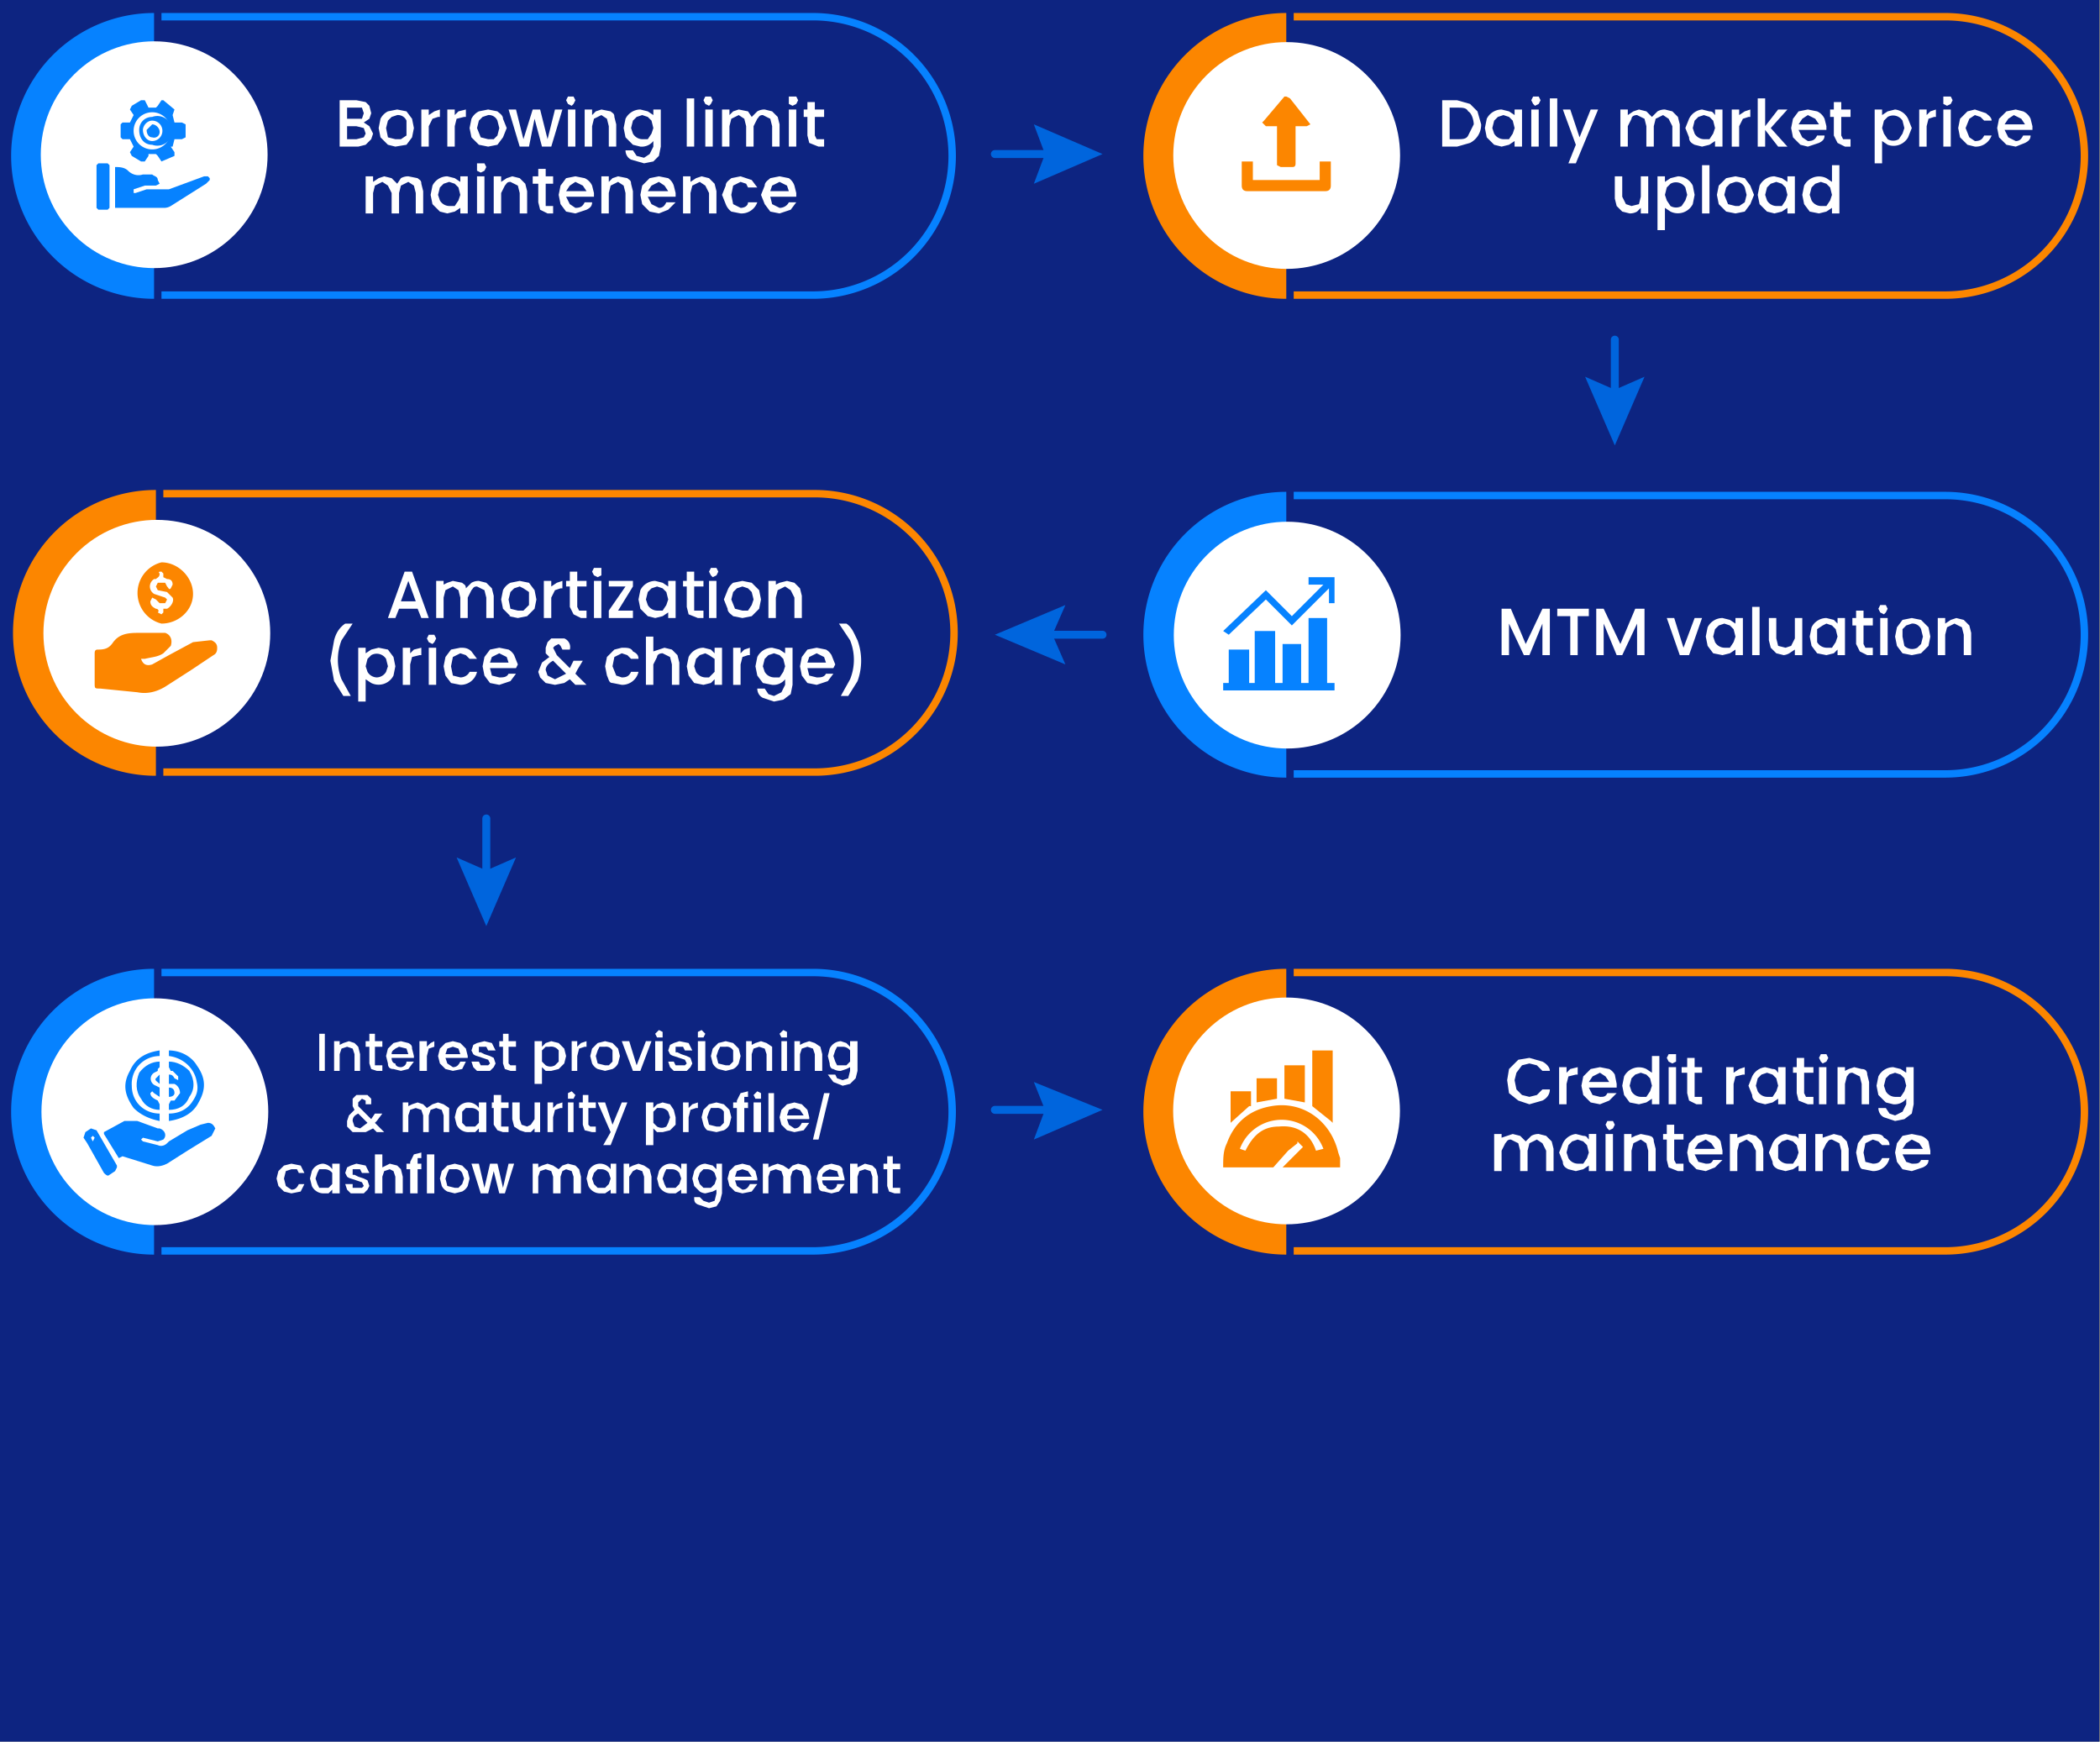 <svg xmlns="http://www.w3.org/2000/svg" viewBox="0 0 1131.4 938.4"><rect x="0" y="0" width="1131.4" height="938.4" fill="#808080" stroke="none"/><defs><style>.cls-1{fill:none;stroke:#0065dd;stroke-linecap:round;stroke-miterlimit:10;stroke-width:4.28px}.cls-2{fill:#0065dd}.cls-2,.cls-3,.cls-5,.cls-6{stroke-width:0}.cls-3{fill:#fff}.cls-5{fill:#0682ff}.cls-6{fill:#fc8600}</style></defs><path id="Icons" d="M0 0h1131v943H0z" style="fill:#0d2481;stroke-width:0"/><g id="Center_icon" data-name="Center icon"><path d="M693 265a77 77 0 1 0 0 154V265zm355 154H697v-4h351a73 73 0 0 0 0-146H697v-4h351a77 77 0 0 1 0 154z" class="cls-5"/><path d="M693 7a77 77 0 1 0 0 154V7zm355 154H697v-4h351a73 73 0 0 0 0-146H697V7h351a77 77 0 0 1 0 154z" class="cls-6"/><circle cx="693.3" cy="84" r="61.1" class="cls-3" transform="rotate(-45 693 84)"/><circle cx="693.2" cy="342.5" r="61.1" class="cls-3" transform="rotate(-45 693 342)"/><path d="M693 522a77 77 0 1 0 0 154V522zm355 154H697v-4h351a73 73 0 0 0 0-146H697v-4h351a77 77 0 0 1 0 154z" class="cls-6"/><circle cx="693.4" cy="598.8" r="61.1" class="cls-3" transform="rotate(-45 693 599)"/><path d="M84 264a77 77 0 1 0 0 154V264zm355 154H88v-4h351a73 73 0 0 0 0-146H88v-4h351a77 77 0 0 1 0 154z" class="cls-6"/><circle cx="84.2" cy="341.5" r="61.1" class="cls-3" transform="rotate(-45 84 341)"/><path d="M83 522a77 77 0 1 0 0 154V522zm355 154H87v-4h351a73 73 0 0 0 0-146H87v-4h351a77 77 0 0 1 0 154z" class="cls-5"/><circle cx="83.6" cy="598.6" r="61.1" class="cls-3" transform="rotate(-45 84 599)"/><path d="M262 474v-33" class="cls-1"/><path d="m278 462-16 7-16-7 16 37 16-37z" class="cls-2"/><path d="M83 7a77 77 0 1 0 0 154V7zm355 154H87v-4h351a73 73 0 0 0 0-146H87V7h351a77 77 0 0 1 0 154z" class="cls-5"/><circle cx="83.5" cy="83.6" r="61.1" class="cls-3" transform="rotate(-45 83 84)"/><path d="M569 83h-33" class="cls-1"/><path d="m557 67 6 16-6 16 37-16-37-16z" class="cls-2"/><path d="M870 215v-32" class="cls-1"/><path d="m886 203-16 7-16-7 16 37 16-37z" class="cls-2"/><path d="M562 342h32" class="cls-1"/><path d="m574 358-7-16 7-16-38 16 38 16z" class="cls-2"/><path d="M569 598h-33" class="cls-1"/><path d="m557 583 6 15-6 16 37-16-37-15z" class="cls-2"/><path d="m199 68 2 4-1 3-3 3-4 1h-10V54h9l5 1 2 2 1 4-1 3-3 2 3 2zm-12-4h8l1-3-1-3h-8v6zm9 10 1-2-1-3-4-1h-5v7h5l4-1zm13 4-4-4-1-5 1-5a9 9 0 0 1 4-4l5-1 5 1 3 4 1 5-1 5-3 4-6 1-4-1zm7-3 3-2v-8a5 5 0 0 0-5-3l-3 1-2 2-1 4 1 5 4 1h3zm18-15 3-1v4h-1l-3 1-2 4v11h-4V59h4v3l3-2zm13 0 4-1v4h-1l-4 1-1 4v11h-4V59h4v3l2-2zm11 18-4-4-1-5 1-5a9 9 0 0 1 4-4l5-1 5 1c1 1 3 2 3 4l2 5-2 5-3 4-5 1-5-1zm8-3 2-2 1-4-1-4a5 5 0 0 0-5-3l-3 1-2 2-1 4 2 5 4 1h3zm37-16-6 20h-5l-4-15-3 15h-5l-6-20h4l4 16 5-16h4l4 16 4-16h4zm3-3-1-2 1-2h3l1 2-1 2-1 1-2-1zm4 3v20h-4V59h3zm19 1c1 1 2 1 2 3l1 4v12h-4V68l-1-4-3-2-4 2-1 4v11h-4V59h4v3l2-2 3-1 5 1zm20 0 3 2v-3h4v20l-1 5-3 3-5 1-7-2c-2-1-3-3-3-5h4l2 3 4 1 3-2 2-4v-3a8 8 0 0 1-7 3l-4-1-4-4-1-5 1-5a9 9 0 0 1 8-5l4 1zm2 5-2-2-3-1-3 1-2 2-1 4 1 3a6 6 0 0 0 5 3h3l2-3 1-3-1-4zm23-12v26h-4V53h4zm6 3-1-2 1-2h3l1 2-1 2-1 1-2-1zm4 3v20h-4V59h4zm32 1 3 3 1 4v12h-4V68l-1-4-4-2c-2 0-2 1-3 2l-2 4v11h-4V68l-1-4-3-2-4 2-1 4v11h-4V59h4v3l2-2 3-1 5 1 2 3 3-3a8 8 0 0 1 4-1l4 1zm9-4v-4h4l1 2-1 2-2 1-2-1zm4 3v20h-4V59h4zm10 4v10l1 2h4v4h-3l-5-2-1-4V63h-2v-4h2v-4h4v4h5v4h-5zM225 96c1 1 2 1 2 3l1 4v12h-4v-11l-1-4-3-2-4 2-1 4v11h-4v-11l-2-4-3-2-4 2-1 4v11h-4V95h4v3l3-2 3-1 4 1 3 3 2-3a8 8 0 0 1 4-1l5 1zm8 4a9 9 0 0 1 8-5l4 1 3 2v-3h4v20h-4v-3l-3 2-4 1-4-1-4-4-1-5 1-5zm14 1-2-2-3-1-3 1-2 2-1 4 1 3a6 6 0 0 0 5 3h3l2-3 1-3-1-4zm10-9v-4h4l1 2-1 2-2 1-2-1zm4 3v20h-4V95h4zm19 1 3 3 1 4v12h-4v-11l-1-4-4-2c-2 0-2 1-3 2l-2 4v11h-4V95h4v3l3-2 3-1 4 1zm14 3v12h4v4h-3l-4-2-1-4V99h-3v-4h3v-4h4v4h4v4h-4zm26 7h-15l2 4 3 2c3 0 4-1 5-3h4c0 2-1 3-3 4l-6 2-5-1-3-4-1-5 1-5 3-4 5-1 5 1a8 8 0 0 1 4 4l1 4v2zm-4-3-2-3-4-2-3 2-2 3h11zm22-7c1 1 2 1 2 3l1 4v12h-4v-11l-1-4-3-2-4 2-1 4v11h-4V95h4v3l2-2 3-1 5 1zm26 10h-15l2 4 4 2c2 0 3-1 4-3h5l-4 4-5 2-5-1-4-4-1-5 1-5 4-4 5-1 5 1a8 8 0 0 1 3 4l1 4v2zm-4-3-2-3-3-2-4 2-2 3h11zm22-7 3 3 1 4v12h-4v-11l-2-4-3-2-4 2-1 4v11h-4V95h4v3l3-2 3-1 4 1zm9 4c0-2 2-3 3-4l5-1 6 2 3 4h-5l-1-2-3-1-4 2-1 5 1 5 4 2c2 0 4-1 4-3h5a9 9 0 0 1-9 6l-5-1a9 9 0 0 1-3-4l-2-5 2-5zm38 6h-14l1 4 4 2c2 0 4-1 5-3h4l-3 4-6 2-5-1-3-4-2-5 2-5c0-2 2-3 3-4l5-1 5 1a8 8 0 0 1 3 4l1 4v2zm-4-3-1-3-4-2-4 2-1 3h10z" class="cls-3"/><path d="m113 97-2 2-19 12a7 7 0 0 1-4 1H62V90c2 0 5 0 7 2s5 3 8 2h5c1 1 3 1 3 3l1 2-2 1h-6l-6 2v2h1l3-1 3-1h12l19-7h2l1 1v1zM65 70v-3l1-1h4l2-4-2-3 1-2 5-3h2a131 131 0 0 1 2 4h4l1-1 2-3h1a901 901 0 0 1 6 5 166 166 0 0 1-1 3l1 4h4l2 1v7l-2 1h-4l-1 4h-1l2 3v2a550 550 0 0 1-7 3l-2-3-1-1h-4v1l-2 3h-2l-5-3-1-2 2-3-2-4h-4l-1-1v-4zm7 1a10 10 0 1 0 20-1 10 10 0 0 0-20 1zm-20 29V89l1-1h5l1 1v23l-1 1h-5l-1-1v-12z" class="cls-5"/><path d="M82 63a8 8 0 1 1 0 15c-4 0-7-3-7-8 0-4 3-7 7-7zm0 13a5 5 0 1 0 0-11c-3 0-5 3-5 5 0 3 2 6 5 6z" class="cls-5"/><path d="M82 74c-2 0-3-2-3-4l3-3c2 0 4 2 4 4a3 3 0 0 1-4 3z" class="cls-5"/><path d="m693 52 2 1a3086 3086 0 0 1 11 14l-2 1h-6v20c0 2-1 2-2 2h-6l-2-1V68h-6l-2-2 1-1 11-13h1z" class="cls-6"/><path d="M669 87h6v10h36V87h6v13c0 2-1 3-3 3h-42c-2 0-3-1-3-3V87z" class="cls-6"/><path d="m792 56 4 4 2 7a11 11 0 0 1-6 10l-7 2h-8V54h8l7 2zm-1 17 3-6c0-2-1-6-3-7-1-2-3-2-6-2h-4v17h4c3 0 5 0 6-2zm10-9a9 9 0 0 1 8-5l4 1 3 2v-3h4v20h-4v-3l-3 2-4 1-4-1-4-4-1-5 1-5zm14 1-2-2-3-1-3 1-2 2-1 4 1 3a6 6 0 0 0 5 3h3l2-3 1-3-1-4zm11-9-1-2 1-2h3l1 2-1 2-2 1-1-1zm3 3v20h-4V59h4zm10-6v26h-4V53h4zm22 6-12 29h-4l4-10-7-19h4l5 15 6-15h4zm40 1 3 3 1 4v12h-4V68l-2-4-3-2-4 2-1 4v11h-4V68l-1-4-4-2c-2 0-3 1-3 2l-2 4v11h-4V59h4v3l3-2 3-1 4 1 3 3 3-3a8 8 0 0 1 4-1l4 1zm9 4a9 9 0 0 1 7-5l4 1c2 0 2 1 3 2v-3h4v20h-4v-3l-3 2-4 1-4-1c-2-1-3-2-3-4l-2-5 2-5zm13 1-2-2-3-1-3 1-2 2-1 4 1 3a6 6 0 0 0 5 3h3l2-3 1-3-1-4zm17-5 3-1v4h-1l-3 1-2 4v11h-4V59h4v3l3-2zm14 9 9 10h-5l-7-9v9h-4V53h4v15l7-9h5l-9 10zm30 1h-15l2 4 3 2c3 0 4-1 5-3h4c0 2-1 3-3 4l-6 2-4-1-4-4-1-5 1-5 3-4 5-1 5 1a8 8 0 0 1 4 4l1 4v2zm-4-3-2-3-4-2-3 2-2 3h11zm12-4v10l1 2h4v4h-3l-4-2-2-4V63h-2v-4h2v-4h4v4h5v4h-5zm25-3 4-1a9 9 0 0 1 7 5l2 5-2 5a9 9 0 0 1-11 4l-3-2v12h-4V59h4v3l3-2zm8 5a6 6 0 0 0-8-2l-2 2-1 4 1 3 2 3a6 6 0 0 0 6 0l2-3 1-3-1-4zm15-5 3-1v4h-1l-3 1-1 4v11h-4V59h4v3l2-2zm7-4v-4h4l1 2-1 2-2 1-2-1zm4 3v20h-4V59h4zm5 5 4-4 4-1 6 2c1 1 3 2 3 4h-4l-2-2-3-1-3 2-2 5 2 5 3 2c3 0 4-1 5-3h4a9 9 0 0 1-9 6l-4-1-4-4-1-5 1-5zm39 6h-15l2 4 4 2c2 0 3-1 4-3h4c0 2-1 3-3 4l-5 2-5-1-4-4-1-5 1-5 4-4 5-1 4 1a8 8 0 0 1 4 4l1 4v2zm-4-3-2-3-4-2-3 2-2 3h11zM888 95v20h-4v-3l-2 2a8 8 0 0 1-4 1l-4-1-3-3-1-4V95h4v11l2 4 3 1 4-1 1-4V95h4zm12 1 4-1a9 9 0 0 1 8 5l1 5-1 5a9 9 0 0 1-12 4l-3-2v12h-4V95h4v3l3-2zm8 5a6 6 0 0 0-8-2l-2 2-1 4 1 3 2 3a6 6 0 0 0 6 0l2-3 1-3-1-4zm13-12v26h-4V89h4zm9 25-4-4-1-5 1-5 4-4 5-1 5 1 3 4 2 5-2 5-3 4-5 1-5-1zm7-3 3-2 1-4-1-4a5 5 0 0 0-5-3l-3 1-2 2-1 4 2 5 4 1h3zm11-11a9 9 0 0 1 8-5l4 1 3 2v-3h4v20h-4v-3l-3 2-4 1-4-1-4-4-1-5 1-5zm14 1-2-2-3-1-3 1-2 2-1 4 1 3a6 6 0 0 0 5 3h3l2-3 1-3-1-4zm10-1a9 9 0 0 1 12-4l3 2v-9h4v26h-4v-3l-3 2-4 1-5-1-3-4-1-5 1-5zm14 1-2-2-3-1-3 1-2 2-1 4 1 3a6 6 0 0 0 5 3h3l2-3 1-3-1-4zM835 328v25h-4v-17l-7 17h-3l-8-17v17h-4v-25h5l8 19 9-19h4zm21 0v4h-6v21h-4v-21h-7v-4h17zm30 0v25h-4v-17l-8 17h-3l-7-17v17h-4v-25h4l9 19 8-19h5zm21 21 6-16h4l-7 20h-5l-7-20h4l5 16zm13-11a9 9 0 0 1 8-5l4 1 3 2v-3h4v20h-4v-3l-3 2-4 1-5-1-3-4-1-5 1-5zm14 1-2-2-3-1-3 1-2 2-1 4 1 3a6 6 0 0 0 5 3h3l2-3 1-3-1-4zm14-12v26h-4v-26h4zm23 6v20h-4v-3l-3 2a8 8 0 0 1-3 1l-4-1-3-3-1-4v-12h4v11l1 4 4 1 3-1 2-4v-11h4zm5 5a9 9 0 0 1 8-5l4 1 2 2v-3h4v20h-4v-3l-2 2-4 1-5-1-3-4-1-5 1-5zm13 1-2-2-3-1-2 1-3 2v7a6 6 0 0 0 5 3h3l2-3 1-3-1-4zm15-2v10l1 2h4v4h-3l-4-2-2-4v-10h-2v-4h2v-4h4v4h5v4h-5zm9-7-1-2 1-2h3l1 2-1 2-1 1-2-1zm4 3v20h-4v-20h4zm8 19-3-4-1-5 1-5 3-4 5-1 5 1 4 4 1 5-1 5-4 4-5 1-5-1zm8-3 2-2 1-4-1-4a5 5 0 0 0-5-3l-3 1-2 2v4l1 5a6 6 0 0 0 7 1zm25-15 3 3 1 4v12h-4v-11l-1-4-4-2-4 2-1 4v11h-4v-20h4v3l3-2 3-1 4 1z" class="cls-3"/><path d="M719 372h-60v-4h3v-18h11v18h3v-28h11v28h4v-21h10v21h4v-35h10v35h4v4z" class="cls-5"/><path d="M719 325h-3v-8l-20 20-14-14-20 19-3-2 23-22 14 14 17-17h-8v-4h14v14z" class="cls-5"/><path d="M225 328h-10l-2 5h-4l9-25h4l9 25h-4l-2-5zm-1-4-4-11-4 11h8zm38-10 3 3 1 4v12h-4v-11l-1-4-4-2c-2 0-2 1-3 2l-2 4v11h-4v-11l-1-4-3-2-4 2-1 4v11h-4v-20h4v2l2-1 3-1 5 1c1 1 2 1 2 3l3-3a8 8 0 0 1 4-1l4 1zm13 18-4-4-1-5 1-5a9 9 0 0 1 4-4l5-1 5 1 3 4 1 5-1 5-4 4-5 1-5-1zm7-3 3-3v-7l-3-2-2-1-3 1-2 2-1 4 1 5 4 1h3zm18-15 3-1v4h-1l-3 1-2 4v11h-4v-20h4v3l3-2zm11 2v11l1 2h4v4h-3l-4-2-2-4v-11h-2v-3h2v-5h4v5h5v3h-5zm9-6-1-2 1-2h4v4l-2 1-2-1zm4 3v20h-4v-20h4zm9 16h8v4h-13v-4l9-13h-9v-3h13v3l-8 13zm12-11a9 9 0 0 1 8-5l4 1 3 2v-3h4v20h-4v-3l-3 2-4 1-4-1-4-4-1-5 1-5zm14 1-2-2-3-1-3 1-2 2-1 4 1 3a6 6 0 0 0 5 3h3l2-3 1-3-1-4zm15-3v13h5v4h-3l-5-2-1-4v-11h-2v-3h2v-5h4v5h5v3h-5zm9-6-1-2 1-2h3l1 2-1 2-2 1-1-1zm3 3v20h-4v-20h4zm9 19c-1-1-3-2-3-4l-2-5 2-5a9 9 0 0 1 3-4l5-1 5 1 4 4 1 5-1 5-4 4-5 1-5-1zm8-3 2-3 1-3-1-4-2-2-3-1-3 1-2 2-1 4 2 5 4 1h3zm25-15 3 3 1 4v12h-4v-11l-2-4-3-2-4 2-1 4v11h-4v-20h4v2l2-1 4-1 4 1zm-248 53-2-11 2-11c1-4 3-7 6-9h4l-6 9a29 29 0 0 0 0 21l5 9h-4l-5-8zm20-17 4-1 5 1 3 4 1 5-1 5a9 9 0 0 1-12 4l-3-2v12h-4v-29h4v3l3-2zm8 5a6 6 0 0 0-8-2l-2 2-1 4 1 3a6 6 0 0 0 5 3 6 6 0 0 0 5-3l1-3-1-4zm15-5 4-1v4h-1l-4 1-1 4v11h-4v-20h4v3l2-2zm8-4-1-2 1-2h3l1 2-1 2-1 1-2-1zm4 3v20h-4v-20h4zm5 5 3-4 5-1c2 0 4 0 6 2l3 4h-4l-2-2-3-1-4 2-1 5 1 5 4 1c2 0 4-1 5-3h4a9 9 0 0 1-9 7l-5-1-3-4-1-5 1-5zm38 6h-14l1 4 4 1c2 0 4 0 5-2h4l-3 4-6 2-5-1-3-4-1-5 1-5 3-4 5-1 5 1a8 8 0 0 1 3 3l2 5-1 2zm-4-3-1-3-4-2-4 2-1 3h10zm36 12-3-3-3 2-5 1-5-1-3-3-1-3 2-5 4-3-2-2v-3l1-3 2-2h7a5 5 0 0 1 3 6h-4l-1-2-1-1-2 1-1 1 1 2 1 2 7 7 2-4h5l-3 5-1 2 6 6h-6zm-5-6-7-7c-2 1-4 3-4 5l1 3 4 2 6-3zm22-9 4-4 4-1c3 0 5 0 6 2 2 1 3 2 3 4h-4l-2-2-3-1-4 2-1 5 2 5 3 1c3 0 4-1 5-3h4a9 9 0 0 1-9 7l-5-1c-2 0-2-2-3-4l-1-5 1-5zm35-4 3 3 1 4v12h-4v-11l-1-4-4-2c-2 0-3 1-3 2l-2 4v11h-4v-26h4v8l3-1 3-1 4 1zm9 4a9 9 0 0 1 8-5l4 1 2 2v-3h4v20h-4v-3l-2 2-4 1-5-1-3-4-1-5 1-5zm14 1-3-2-2-1-3 1-2 2-1 4 1 3a6 6 0 0 0 5 3h2l3-3v-7zm16-5 3-1v4h-1l-3 1-1 4v11h-4v-20h4v3l2-2zm19 0 3 2v-3h4v20l-1 5-4 3-5 1-6-2c-2-1-3-3-3-5h4l2 3 3 1 4-2 2-4v-3a8 8 0 0 1-7 3l-5-1-3-4-1-5 1-5a9 9 0 0 1 8-5l4 1zm2 5-2-2-3-1-3 1-2 2-1 4 1 3a6 6 0 0 0 5 3h3l2-3 1-3-1-4zm27 5h-14l1 4 4 1c2 0 4 0 5-2h4l-3 4-6 2-5-1-3-4-1-5 1-5 3-4 5-1 5 1a8 8 0 0 1 3 3l2 5-1 2zm-4-3-1-3-4-2-4 2-1 3h10zm8 18 5-9a28 28 0 0 0 0-21l-6-9h4c3 2 4 5 6 9a32 32 0 0 1 0 22l-5 8h-4z" class="cls-3"/><path d="M76 355c1 3 3 4 6 3l9-5 13-7 9-1h1c2 1 3 2 3 4 0 1 0 3-2 4l-12 8-14 9c-5 3-10 4-15 3l-20-2c-3 0-3 0-3-3v-16c0-2 1-2 2-2 4 0 6-1 8-4 3-4 7-5 13-5h15c3 1 4 4 3 7l-4 4c-3 2-6 2-10 3h-2zm11-19a17 17 0 0 1 0-33c9 0 17 8 17 17s-8 16-17 16zm1-8h2c2-1 4-4 3-6l-3-3-5-1-1-2 1-2h4l1 2c1 1 1 2 2 1l1-2c0-2-1-3-3-3l-2-1v-2l-1-1c-1 0-2 0-1 1 0 2-1 2-2 3h-1c-3 2-3 6 0 8l3 1 3 1 1 1-1 2h-3l-2-2-2-1-1 2c0 2 1 3 3 4 1 0 2 1 1 2l2 1 1-1v-2z" class="cls-6"/><path d="M175 557v20h-3v-20h3zm16 5 2 2 1 4v9h-3v-9l-1-3-3-1-3 1-1 3v9h-3v-16h3v2l2-1 3-1 3 1zm11 2v10h4v3h-3l-3-1-1-3v-9h-2v-3h2v-4h3v4h4v3h-4zm21 6h-12c0 2 1 3 2 3 0 1 1 2 3 2 1 0 3-1 3-3h4l-3 4-4 1-4-1c-2 0-3-1-3-3l-1-4 1-4 3-3 4-1 4 1c2 1 2 2 2 3l1 4v1zm-3-2-1-3-4-1-2 1c-1 1-2 1-2 3h9zm12-6 2-1v3l-3 1-1 4v8h-4v-16h4v3l2-2zm20 8h-12l1 3 3 2c2 0 3-1 4-3h3l-2 4-5 1-4-1-3-3-1-4 1-4 3-3 4-1 4 1 3 3 1 4v1zm-4-2-1-3-3-1-3 1-1 3h8zm9 9-2-2-1-3h4l1 2h4l1-1-1-2-3-1-3-1a5 5 0 0 1-2-1l-1-2 1-3 2-1 4-1 4 1 2 4h-4l-1-2h-4v3h1l2 1 3 1 2 1 1 3-1 2-2 2h-7zm17-13v9l1 1h3v3h-3l-3-1-1-3v-9h-2v-3h2v-4h3v4h4v3h-4zm20-2 3-1 4 1 3 3 1 4-1 4-3 3-4 1h-3l-2-2v9h-4v-23h4v3l2-2zm7 4a5 5 0 0 0-5-2h-2l-2 2v6l2 2a5 5 0 0 0 5 0l2-2v-6zm12-4 3-1v3h-1l-3 1-1 4v8h-3v-16h3v3l2-2zm9 14a7 7 0 0 1-3-3l-1-4 1-4 3-3 4-1 4 1 3 3 1 4-1 4a7 7 0 0 1-3 3l-4 1-4-1zm6-2 2-2v-6a4 4 0 0 0-4-2h-3l-1 2-1 3 1 4 4 1h2zm15 0 5-13h3l-6 16h-4l-6-16h4l4 13zm11-15-1-2 1-1 1-1 2 1v3h-3zm3 2v16h-4v-16h4zm6 16-2-2-1-3h3l1 2h5l1-1-1-2-3-1-3-1a5 5 0 0 1-2-1l-1-2 1-3 2-1 3-1 5 1 2 4h-4l-1-2h-4v3h1l2 1 3 1 2 1 1 3-1 2-2 2h-7zm13-18v-3l2-1 1 1 1 1-1 2h-3zm4 2v16h-4v-16h4zm7 15a7 7 0 0 1-3-3l-1-4 1-4 3-3 4-1 4 1 3 3 1 4-1 4a7 7 0 0 1-3 3l-4 1-4-1zm6-2 2-2v-6a4 4 0 0 0-4-2h-3l-1 2-1 3 1 4 4 1h2zm20-12 3 2v13h-3v-9l-1-3-3-1-3 1-1 3v9h-3v-16h3v2l2-1 3-1 3 1zm8-3-1-2 1-1 1-1 2 1v3h-3zm3 2v16h-3v-16h3zm15 1 3 2 1 4v9h-4v-9l-1-3-3-1-3 1-1 3v9h-3v-16h3v2l2-1 3-1 3 1zm17 0 2 2v-3h4v16l-1 4-3 3-4 1-5-2-3-4h4l1 2 3 1 3-1 1-4v-2l-2 1-3 1a7 7 0 0 1-4-1c-1 0-2-1-2-3l-1-4 1-4a7 7 0 0 1 6-4l3 1zm2 4a5 5 0 0 0-4-2h-3l-1 2-1 3 1 3 1 2h5l2-2v-6zm-255 44-2-2-4 2h-7l-3-3v-3l1-3 3-3-1-2v-4l2-2h6l2 2v3h-3v-2l-2-1-1 1-1 1v2l2 2 5 5 2-3h4l-3 4-1 1 5 5h-4zm-5-5-5-5c-2 1-3 2-3 4l1 3 3 1 4-3zm41-10 3 2v13h-3v-9l-1-3-3-1-3 1-1 3v9h-3v-9l-1-3-3-1-3 1-1 3v9h-3v-16h3v2l2-1 3-1 3 1 2 2 3-2 3-1 3 1zm7 3a7 7 0 0 1 7-4 7 7 0 0 1 5 3v-3h4v16h-4v-2l-2 2h-3a7 7 0 0 1-7-4l-1-4 1-4zm12 1a5 5 0 0 0-4-2h-3l-2 2v6l2 2h5l2-2v-6zm12-2v10h4v3h-3l-3-1-2-3v-9h-1v-3h1v-4h4v4h4v3h-4zm21-3v16h-3v-2l-2 2h-3l-3-1-3-2-1-4v-9h4v9l1 3 3 1 2-1 2-3v-9h3zm9 1 3-1v3h-1l-3 1-1 4v8h-3v-16h3v3l2-2zm6-3v-3l2-1 1 1 1 1-1 2h-3zm3 2v16h-3v-16h3zm8 3v9l1 1h3v3h-2l-4-1-1-3v-9h-2v-3h2v-4h3v4h4v3h-4zm21-3-9 23h-4l4-7-7-16h4l4 12 5-12h3zm16 1 3-1 4 1 2 3 1 4v4l-3 3-4 1h-3l-2-2v9h-4v-23h4v3l2-2zm6 4a5 5 0 0 0-4-2h-2l-2 2v6l2 2a5 5 0 0 0 5 0l1-2 1-3-1-3zm13-4 3-1v3h-1l-3 1-1 4v8h-3v-16h3v3l2-2zm8 14a7 7 0 0 1-2-3l-1-4 1-4 3-3 4-1 4 1 3 3 1 4-1 4a7 7 0 0 1-3 3l-4 1-5-1zm7-2 2-2v-6a4 4 0 0 0-4-2h-3l-1 2-1 3 1 4 4 1h2zm16-10h-3v13h-4v-13h-2v-3h2v-1l2-4 4-1v3h-2v3h2v3zm3-5-1-2 1-1 1-1 2 1v3h-3zm3 2v16h-4v-16h4zm7-5v21h-3v-21h3zm19 14h-12l1 3 3 2c2 0 3-1 4-3h4l-3 4-5 1-4-1-3-3-1-4 1-4 3-3 4-1 4 1 3 3 1 4v1zm-3-2-2-3-3-1-3 1-1 3h9zm14-12-6 25h-3l6-25h3zm-297 42 3-3 4-1 5 1 2 4h-3l-1-2h-3l-3 1-1 4 1 4 3 2c2 0 3-1 4-3h3l-2 4-5 1-4-1-3-3-1-4 1-4zm18 0a7 7 0 0 1 6-4 7 7 0 0 1 5 3v-3h4v16h-4v-2l-2 2h-3a7 7 0 0 1-6-4l-1-4 1-4zm11 1a5 5 0 0 0-4-2h-3l-1 2-1 3 1 3 1 2h5l2-2v-6zm10 11-2-2-1-3h4v2h5l1-1-1-2-3-1-3-1a5 5 0 0 1-2-1l-1-2 1-3 2-1 3-1 5 1 2 4h-4l-1-2h-4v3h1l2 1 3 1 2 1 1 3-1 2-2 2h-7zm25-15 2 2 1 4v9h-4v-9l-1-3-2-1-3 1-1 3v9h-4v-21h4v7l2-1 2-1 4 1zm13 2h-2v13h-4v-13h-2v-3h2v-1l2-4 4-1v3h-2v3h2v3zm7-8v21h-4v-21h4zm7 20a7 7 0 0 1-3-3l-1-4 1-4 3-3 4-1 4 1 3 3 1 4-1 4a7 7 0 0 1-3 3l-4 1-4-1zm6-2 2-2 1-3-1-3a4 4 0 0 0-4-2h-3l-1 2-1 3 1 4 4 1h2zm30-13-5 16h-3l-3-12-3 12h-4l-5-16h4l3 13 3-13h4l3 13 3-13h3zm33 1 2 2 1 4v9h-4v-9l-1-3-3-1-2 1-1 3v9h-4v-9l-1-3-3-1-3 1-1 3v9h-3v-16h3v2l2-1 3-1 3 1 3 2 2-2 3-1 4 1zm7 3a7 7 0 0 1 6-4 7 7 0 0 1 6 3v-3h3v16h-3v-2l-3 2h-3a7 7 0 0 1-6-4l-1-4 1-4zm11 1a5 5 0 0 0-4-2h-2l-2 2-1 3 1 3 2 2h4l2-2 1-3-1-3zm19-4 3 2 1 4v9h-4v-9l-1-3-3-1-2 1-2 3v9h-3v-16h3v2l2-1 3-1 3 1zm8 3a7 7 0 0 1 6-4 7 7 0 0 1 6 3v-3h3v16h-3v-2l-3 2h-3a7 7 0 0 1-6-4l-1-4 1-4zm11 1a5 5 0 0 0-4-2h-3l-1 2-1 3 1 3 1 2h5l2-2 1-3-1-3zm18-4 2 2v-3h3v16l-1 4-2 3-4 1-6-2c-2-1-2-2-2-4h3l2 2 3 1 3-1 1-4v-2l-2 1-4 1a7 7 0 0 1-3-1l-3-3-1-4 1-4a7 7 0 0 1 6-4l4 1zm1 4a5 5 0 0 0-4-2h-2l-2 2-1 3 1 3 2 2h4l2-2 1-3-1-3zm23 4h-12l1 3 3 2c2 0 3-1 4-3h4l-3 4-5 1-4-1-3-3-1-4 1-4 3-3 4-1 4 1 3 3 1 4v1zm-3-2-2-3-3-1-3 1-1 3h9zm29-6 2 2 1 4v9h-4v-9l-1-3-3-1-2 1-1 3v9h-4v-9l-1-3-3-1-3 1-1 3v9h-3v-16h3v2l2-1 3-1 3 1 3 2 2-2 3-1 4 1zm21 8h-12c0 2 1 3 2 3 0 1 1 2 3 2 1 0 3-1 3-3h4l-3 4-4 1-4-1c-2 0-3-1-3-3l-1-4 1-4 3-3 4-1 4 1c2 1 2 2 2 3l1 4v1zm-3-2-1-3-4-1-2 1c-1 1-2 1-2 3h9zm18-6 2 2 1 4v9h-3v-9l-1-3-3-1-3 1-1 3v9h-4v-16h4v2l2-1 2-1 4 1zm11 2v10h4v3h-3l-3-1-1-3v-9h-2v-3h2v-4h3v4h4v3h-4z" class="cls-3"/><path d="m64 624-8-13v-1l11-6h7l11 4h1c3 1 4 4 2 6l-3 1-8-2-1 1 1 1 8 2c2 1 4 0 5-1l1-1 10-6 7-3 4-1c2 0 3 1 4 3l-2 4-13 8-11 7c-2 1-5 2-8 1l-16-5-2 1zm22-52v3l-1 1v1l-2 1c-3 2-2 6 1 7l2 1v5l-3-2-1-1-1 1c0 2 2 3 4 4l1 2v3c-4 0-8-2-10-6-3-4-3-9-1-14 3-4 7-6 11-6zm5 12v-5c1 0 2 0 3 2l2 1v-2l-3-3h-1l-1-2v-3c4 0 8 2 11 5 3 5 3 10 0 14-2 5-6 7-11 7v-3l1-2h2l3-4c0-2-1-4-3-5h-3zm-28 45-1 2-3 2c-1 1-2 0-3-1l-9-16-2-3 1-3 3-2 3 1 11 19v1zm-12-16-1-1-1 1 1 2 1-2z" class="cls-5"/><path d="M91 604v-4c5 0 10-2 13-7 2-3 3-6 2-10-1-7-7-13-15-14v-3c6 0 12 3 15 8 5 7 5 13 1 20-3 6-9 9-16 10zm-5-38v3a15 15 0 0 0-15 16c0 9 7 15 15 15v4c-5-1-10-3-14-7-5-7-6-13-2-20 3-7 9-10 16-11z" class="cls-5"/><path d="M91 591v-5c2 0 3 1 3 3 0 1-1 2-3 2zm-5-7c-1-1-3-2-2-3l2-2v5z" class="cls-5"/><path d="m813 576 5-5 6-1 7 2c2 1 4 3 4 5h-4l-3-3-4-1-4 1-3 4-1 4 1 5 3 3 4 1 4-1 3-3h4c0 3-2 5-4 6l-7 2-6-2-5-4-1-7 1-6zm33 0 4-1v4h-1l-4 1-1 4v11h-4v-20h4v3l2-2zm25 10h-15l2 4 4 1c2 0 3 0 4-2h5l-4 4-5 2-5-1-4-4-1-5 1-5 4-4 5-1 5 1a8 8 0 0 1 3 3l1 5v2zm-4-3-2-3-3-2-4 2-2 3h11zm8-3a9 9 0 0 1 12-4l3 2v-9h4v26h-4v-3l-3 2-4 1-5-1-3-4-1-5 1-5zm14 1-2-2-3-1-3 1-2 2-1 4 1 3a6 6 0 0 0 5 3h3l2-3 1-3-1-4zm10-9-1-2 1-2h4v4l-2 1-2-1zm4 3v20h-4v-20h4zm10 3v13h4v4h-3l-4-2-1-4v-11h-3v-3h3v-5h4v5h4v3h-4zm24-2 3-1v4h-1l-4 1-1 4v11h-4v-20h4v3l3-2zm7 4a9 9 0 0 1 7-5l4 1c2 0 2 1 3 2v-3h4v20h-4v-3l-3 2-4 1-4-1c-2-1-3-2-3-4l-2-5 2-5zm13 1-2-2-3-1-3 1-2 2-1 4 1 3a6 6 0 0 0 5 3h3l2-3 1-3-1-4zm15-3v11l1 2h4v4h-3l-5-2-1-4v-11h-2v-3h2v-5h4v5h5v3h-5zm9-6-1-2 1-2h3l1 2-1 2-2 1-1-1zm3 3v20h-4v-20h4zm19 1c2 0 3 1 3 3l1 4v12h-4v-11l-1-4-4-2c-2 0-2 1-3 2l-1 4v11h-4v-20h4v2l2-1 3-1 4 1zm21 0 3 2v-3h4v20l-1 5-4 3-5 1-6-2c-2-1-3-3-3-5h4l2 3 3 1 4-2 2-4v-3a8 8 0 0 1-7 3l-4-1-4-4-1-5 1-5a9 9 0 0 1 8-5l4 1zm2 5-2-2-3-1-3 1-2 2-1 4 1 3a6 6 0 0 0 5 3h3l2-3 1-3-1-4zm-193 31 3 3 1 4v12h-4v-11l-2-4-3-2-4 2-1 4v11h-4v-11l-1-4-4-2c-2 0-2 1-3 2l-2 4v11h-4v-20h4v2l3-1 3-1 4 1 3 3 3-3a8 8 0 0 1 4-1l4 1zm9 4a9 9 0 0 1 7-5l4 1c2 0 2 1 3 2v-3h4v20h-4v-3l-3 2-4 1-4-1c-2-1-3-2-3-4l-2-5 2-5zm13 1-2-2-3-1-3 1-2 2-1 4 1 3a6 6 0 0 0 5 3h3l2-3 1-3-1-4zm11-9-1-2 1-2h3l1 2-1 2-2 1-1-1zm3 3v20h-4v-20h4zm19 1c2 0 3 1 3 3l1 4v12h-4v-11l-1-4-3-2-4 2-1 4v11h-4v-20h4v2l2-1 3-1 5 1zm14 2v11l1 2h4v4h-3l-5-2-1-4v-11h-2v-3h2v-5h4v5h5v3h-5zm26 8h-15l2 4 4 1c2 0 3 0 4-2h5l-4 4-5 2-5-1-4-4-1-5 1-5 4-4 5-1 5 1a8 8 0 0 1 3 3l1 5v2zm-4-3-2-3-3-2-4 2-2 3h11zm22-7 3 3 1 4v12h-4v-11l-2-4-3-2-4 2-1 4v11h-4v-20h4v2l3-1 3-1 4 1zm9 4a9 9 0 0 1 7-5l4 1c2 0 3 1 3 2v-3h4v20h-4v-3l-3 2-4 1-4-1c-2-1-3-2-3-4l-2-5 2-5zm13 1-2-2-3-1-3 1-2 2v7a6 6 0 0 0 5 3h3l2-3 1-3-1-4zm24-5 3 3 1 4v12h-4v-11l-1-4-4-2c-2 0-2 1-3 2l-2 4v11h-4v-20h4v2l3-1 3-1 4 1zm9 4 3-4 5-1c3 0 5 0 6 2 2 1 3 2 3 4h-4l-2-2-3-1-4 2-1 5 1 5 4 1c3 0 4-1 5-3h4a9 9 0 0 1-9 7l-5-1c-2 0-2-2-3-4l-1-5 1-5zm39 6h-15l2 4 3 1c3 0 4 0 5-2h4c0 2-1 3-3 4l-6 2-5-1-3-4-1-5 1-5 3-4 5-1 5 1a8 8 0 0 1 4 3l1 5v2zm-4-3-2-3-4-2-3 2-2 3h11z" class="cls-3"/><path d="M659 629c0-5 0-9 2-13 4-11 12-18 24-20 17-3 32 8 36 25l1 3v5h-31l1-1a9367 9367 0 0 0 10-10l-3-3v1l-5 4-8 9h-27zm12-9c4-8 9-13 18-13 10-1 17 4 20 13l4-1a24 24 0 0 0-45 0l3 1zm47-15-1-1-10-8v-30h11v39zm-15-31v20l-11-2v-18h11zm-26 7h11v11l-11 2v-13zm-14 24v-17h11v8h-1l-10 9z" class="cls-6"/></g></svg>
